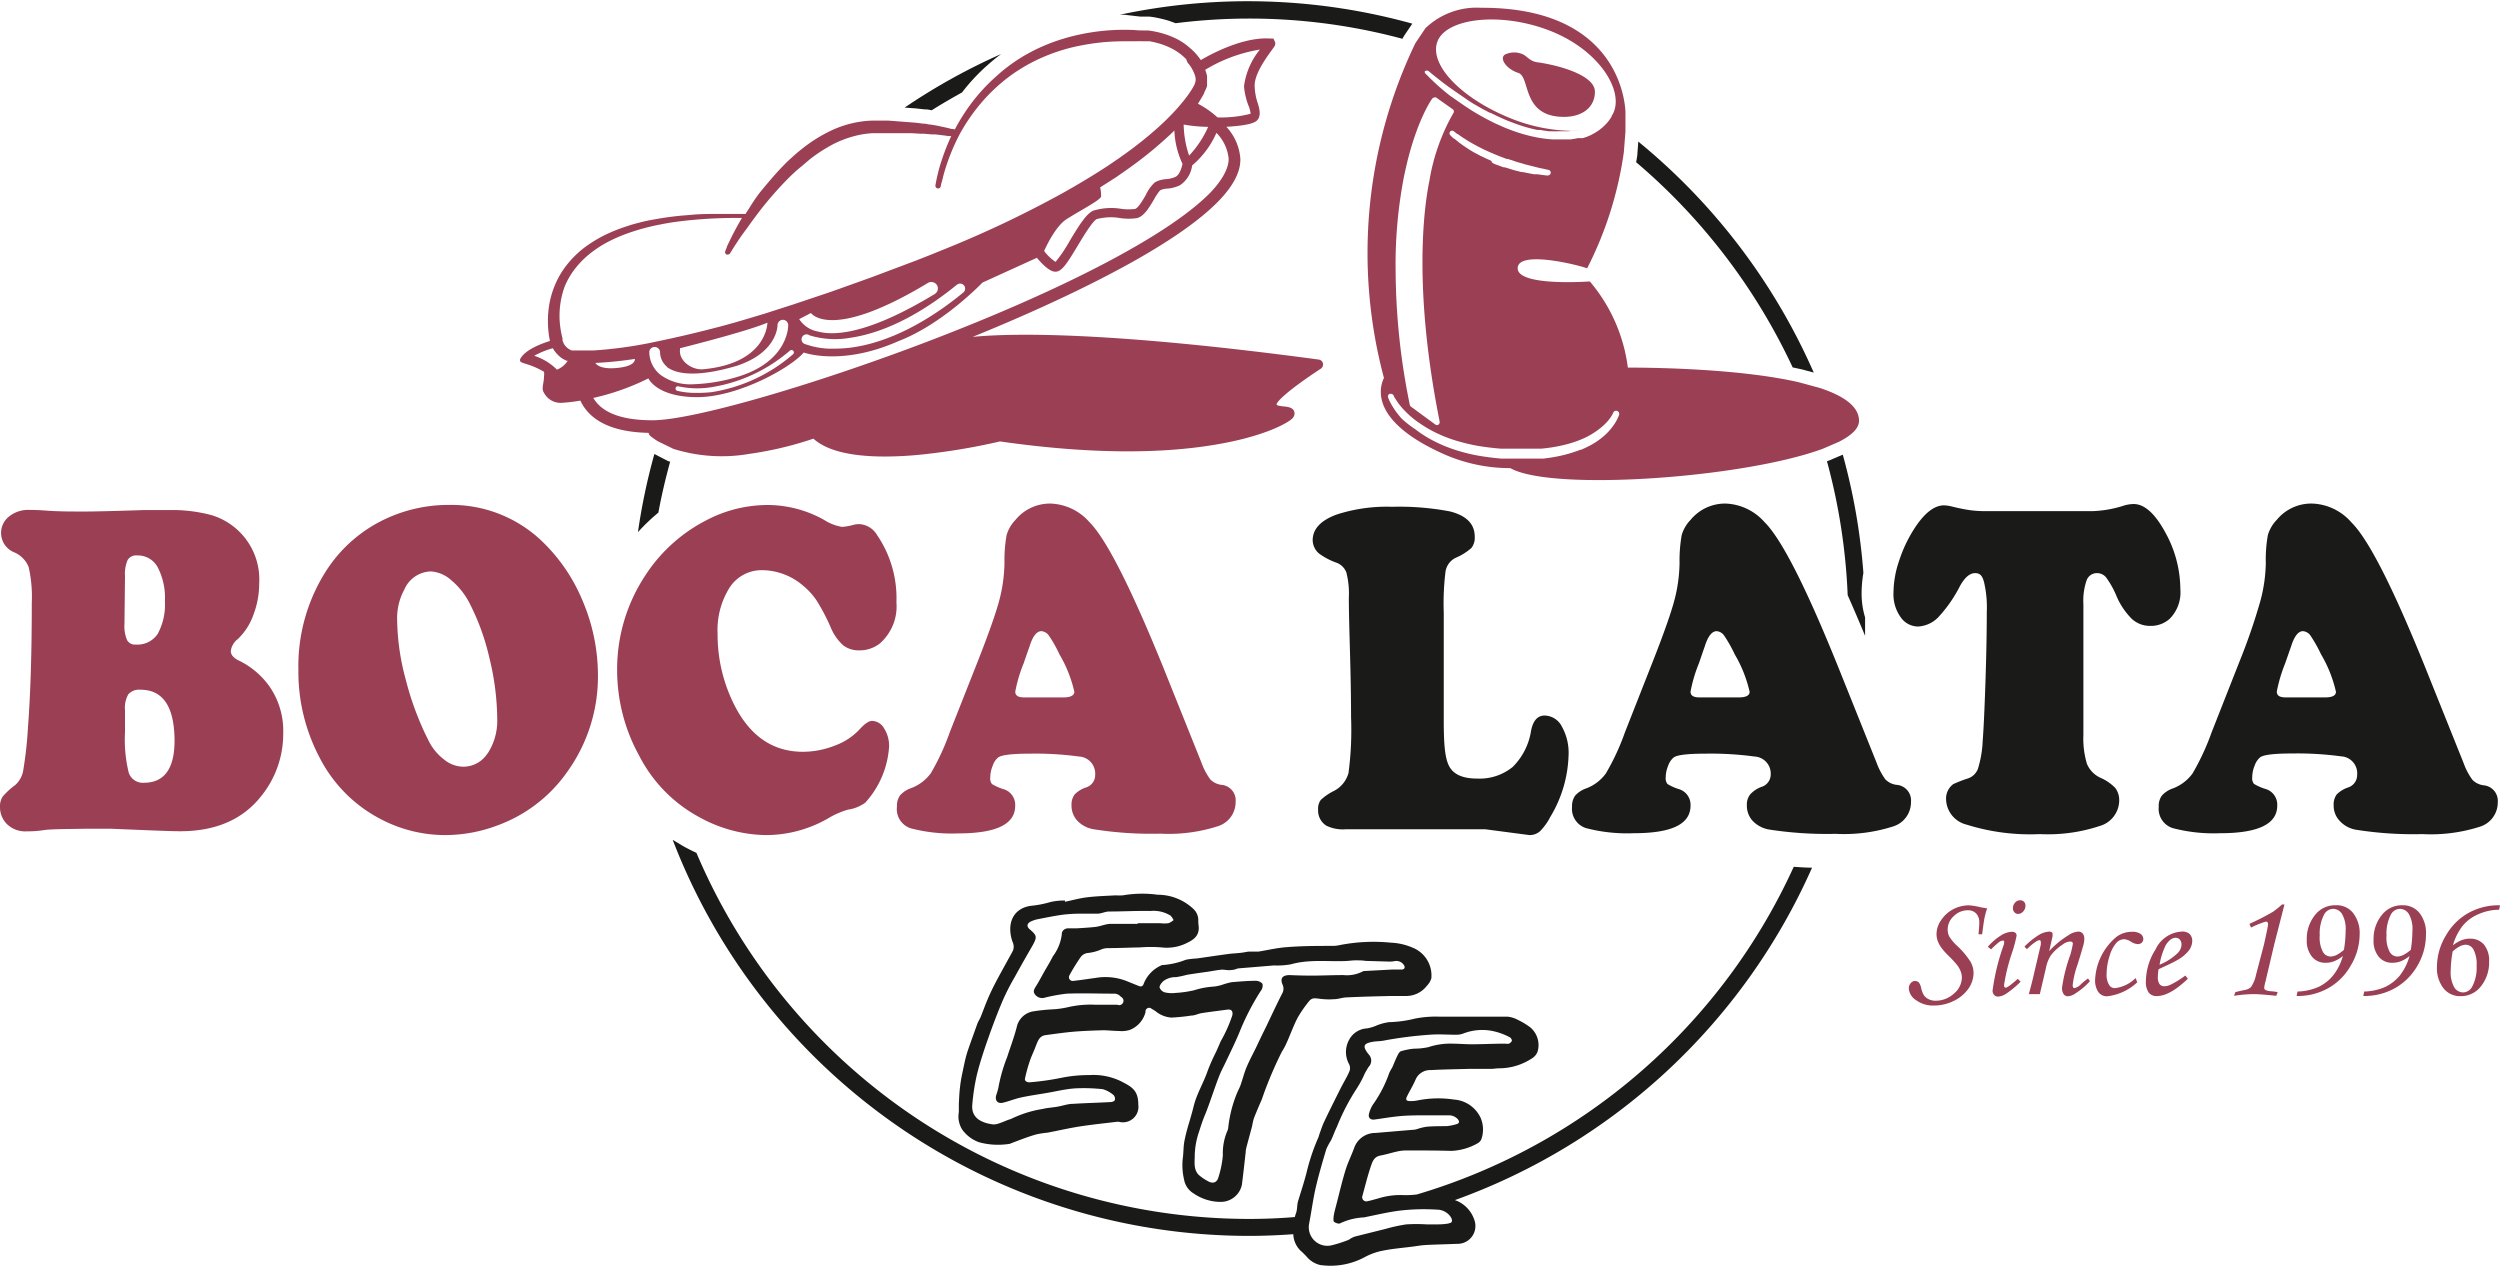 <svg id="f5f5177b-2ce6-4689-9138-540046c2f1fd" data-name="Capa 1" xmlns="http://www.w3.org/2000/svg" viewBox="0 0 280 142"><title>bocalata-ete-logo</title><path d="M26.79,74c-.63-.29-.94-.66-.94-1.09a2,2,0,0,1,.78-1.33,6.92,6.92,0,0,0,1.75-2.72,9.82,9.82,0,0,0,.65-3.5,7.52,7.52,0,0,0-5.36-7.67,17,17,0,0,0-4.8-.56c-.84,0-1.77,0-2.8,0q-4.92.16-6.6.16c-1.52,0-2.94,0-4.26-.1-.79-.06-1.44-.08-1.94-.08A3.4,3.4,0,0,0,1,57.86a2.34,2.34,0,0,0,.59,4,3,3,0,0,1,1.62,1.65,15,15,0,0,1,.35,4c0,5.53-.14,10.2-.43,14A45,45,0,0,1,2.6,86.3a2.84,2.84,0,0,1-.9,1.63,8,8,0,0,0-1.41,1.3A2,2,0,0,0,0,90.38,2.67,2.67,0,0,0,.78,92.3,2.93,2.93,0,0,0,3,93.11c.38,0,1,0,1.86-.13s2.51-.12,4.61-.16l3,0,3.63.15c2.16.09,3.52.13,4.07.13q6.09,0,9.2-4.08a11.06,11.06,0,0,0,2.35-6.85,8.72,8.72,0,0,0-1.54-5.29A9.06,9.06,0,0,0,26.79,74ZM14,64.55a3.94,3.94,0,0,1,.3-1.84,1.12,1.12,0,0,1,1.08-.5,2.51,2.51,0,0,1,2.29,1.34,7.43,7.43,0,0,1,.8,3.78A6.88,6.88,0,0,1,17.66,71a2.72,2.72,0,0,1-2.44,1.19,1,1,0,0,1-1-.52,4.08,4.08,0,0,1-.28-1.8Zm2.14,23.12a1.67,1.67,0,0,1-1.72-1.12A15.56,15.56,0,0,1,14,82V79.54a3,3,0,0,1,.38-1.79,1.62,1.62,0,0,1,1.36-.5q3.81,0,3.81,5.78Q19.52,87.67,16.11,87.67Z" style="fill:#9a3f54"/><path d="M60.45,60.38A14.67,14.67,0,0,0,50.4,56.55a16.69,16.69,0,0,0-6.76,1.36,15.88,15.88,0,0,0-7.22,6.2,19.82,19.82,0,0,0-3,10.93,20.55,20.55,0,0,0,2.35,9.76,15.9,15.9,0,0,0,6.7,6.85,15.56,15.56,0,0,0,7.4,1.88,16.72,16.72,0,0,0,5.89-1.1,16.39,16.39,0,0,0,7.72-5.91,18.31,18.31,0,0,0,3.49-11,21.35,21.35,0,0,0-1.76-8.33A19.54,19.54,0,0,0,60.45,60.38Zm-5.85,24a3.2,3.2,0,0,1-2.74,1.49,3.42,3.42,0,0,1-2.07-.76,6,6,0,0,1-1.71-2,32.91,32.91,0,0,1-2.6-6.86,26.77,26.77,0,0,1-1-6.81A6.72,6.72,0,0,1,45.3,66a3.32,3.32,0,0,1,3-2,3.82,3.82,0,0,1,2.26,1,8.25,8.25,0,0,1,2,2.5,26,26,0,0,1,2.26,6.22,29.41,29.41,0,0,1,.87,6.8A6.69,6.69,0,0,1,54.6,84.41Z" style="fill:#9a3f54"/><path d="M85.81,93.53a14,14,0,0,0,6.9-1.85,9.32,9.32,0,0,1,2.26-1,4.36,4.36,0,0,0,1.94-.78,10.31,10.31,0,0,0,2.67-6.32,3.68,3.68,0,0,0-.56-2,1.61,1.61,0,0,0-1.35-.84c-.35,0-.82.31-1.38.93a7.06,7.06,0,0,1-2.77,1.83,9.84,9.84,0,0,1-3.59.7q-4.92,0-7.56-5a17.45,17.45,0,0,1-2-8.21,8.94,8.94,0,0,1,1.35-5.19,4.27,4.27,0,0,1,3.66-1.94A7.13,7.13,0,0,1,90,65.64a7.78,7.78,0,0,1,1.47,1.63,22.75,22.75,0,0,1,1.57,3,5.64,5.64,0,0,0,1.39,2,2.86,2.86,0,0,0,1.85.57,3.63,3.63,0,0,0,2.27-.78,5.53,5.53,0,0,0,1.85-4.61,12.54,12.54,0,0,0-2.15-7.5,2.49,2.49,0,0,0-2-1.25,2.57,2.57,0,0,0-.65.08,6.2,6.2,0,0,1-1.3.23,5.28,5.28,0,0,1-2-.78A13,13,0,0,0,86,56.56a14.76,14.76,0,0,0-6.79,1.66,17.83,17.83,0,0,0-7,6.33,19,19,0,0,0-3.09,10.54,19.79,19.79,0,0,0,2.46,9.53,16.2,16.2,0,0,0,6.83,6.95A15.81,15.81,0,0,0,85.81,93.53Z" style="fill:#9a3f54"/><path d="M121.65,88.19a3.11,3.11,0,0,0-1.29.79,1.89,1.89,0,0,0-.35,1.21,2.48,2.48,0,0,0,.66,1.74,3.23,3.23,0,0,0,1.78.94,41.17,41.17,0,0,0,7.5.5,18,18,0,0,0,6.44-.83,2.83,2.83,0,0,0,2-2.74,1.74,1.74,0,0,0-1.61-1.9,2.11,2.11,0,0,1-1.23-.61,7.55,7.55,0,0,1-1-1.91l-4.23-10.55Q124.82,61.27,122,58.46a6.06,6.06,0,0,0-4.32-2.06,5,5,0,0,0-3.94,1.82,4.09,4.09,0,0,0-1,1.71,16.34,16.34,0,0,0-.24,3.11,17.3,17.3,0,0,1-.61,4.31q-.6,2.19-2.34,6.62l-3.16,8a26.63,26.63,0,0,1-2.13,4.62,4.85,4.85,0,0,1-2.21,1.68,2.89,2.89,0,0,0-1.24.81,2,2,0,0,0-.35,1.25A2.26,2.26,0,0,0,102,92.77a18.14,18.14,0,0,0,5.33.57q6.38,0,6.37-3.09a1.83,1.83,0,0,0-1.36-1.88,5.43,5.43,0,0,1-1.24-.56,1,1,0,0,1-.19-.74,3.48,3.48,0,0,1,.27-1.3,2,2,0,0,1,.62-.94c.39-.28,1.58-.42,3.56-.42a36.21,36.21,0,0,1,5.48.32,1.91,1.91,0,0,1,1.82,2A1.45,1.45,0,0,1,121.65,88.19Zm-2.56-10.08h-4.38c-.69,0-1-.21-1-.65a16.22,16.22,0,0,1,.94-3.17c.37-1.08.59-1.7.65-1.85.35-1.17.8-1.75,1.34-1.75a1.13,1.13,0,0,1,.85.52,13.83,13.83,0,0,1,1.16,2.06,14.65,14.65,0,0,1,1.68,4.22C120.3,77.9,119.9,78.11,119.09,78.11Z" style="fill:#9a3f54"/><path d="M171.3,93.53a1.75,1.75,0,0,0,1.18-.43,6.42,6.42,0,0,0,1.15-1.6,14.12,14.12,0,0,0,2.05-6.9,6,6,0,0,0-.75-3.22A2.21,2.21,0,0,0,173,80.14c-.79,0-1.3.57-1.52,1.7a7.27,7.27,0,0,1-2.06,4.06,5.88,5.88,0,0,1-4,1.3c-1.58,0-2.62-.46-3.11-1.38s-.61-2.52-.61-5.21v-12A29,29,0,0,1,161.9,64,2.08,2.08,0,0,1,163,62.49a6.45,6.45,0,0,0,1.8-1.12,1.85,1.85,0,0,0,.37-1.27c0-1.41-.92-2.35-2.77-2.82a30.27,30.27,0,0,0-6.49-.52,18.23,18.23,0,0,0-6.18.86c-1.81.66-2.71,1.63-2.71,2.89a2,2,0,0,0,.72,1.49,7.55,7.55,0,0,0,1.88,1,1.87,1.87,0,0,1,1.17,1.11,9.49,9.49,0,0,1,.28,2.85c0,1.46.06,3.63.14,6.51s.11,5.3.11,6.9a36.57,36.57,0,0,1-.29,6.22,3.23,3.23,0,0,1-1.64,2,6,6,0,0,0-1.46,1,1.62,1.62,0,0,0-.3,1.08,2,2,0,0,0,.91,1.8,4.22,4.22,0,0,0,2.17.41h15.65Z" style="fill:#1a1a18"/><path d="M212.39,87.9a2.11,2.11,0,0,1-1.23-.61,7.83,7.83,0,0,1-1-1.91l-4.23-10.55q-5.46-13.56-8.32-16.37a6.1,6.1,0,0,0-4.32-2.06,5,5,0,0,0-3.94,1.82,4.09,4.09,0,0,0-1,1.71,16.34,16.34,0,0,0-.24,3.11,17.3,17.3,0,0,1-.61,4.31q-.6,2.19-2.34,6.62L182,82a26.42,26.42,0,0,1-2.14,4.62,4.82,4.82,0,0,1-2.2,1.68,2.89,2.89,0,0,0-1.24.81,2,2,0,0,0-.35,1.25,2.26,2.26,0,0,0,1.57,2.39,18.11,18.11,0,0,0,5.32.57c4.26,0,6.38-1,6.38-3.1A1.83,1.83,0,0,0,188,88.37a5.43,5.43,0,0,1-1.24-.56,1,1,0,0,1-.2-.74,3.48,3.48,0,0,1,.27-1.3,2.08,2.08,0,0,1,.63-.94c.39-.28,1.57-.42,3.56-.42a36.3,36.3,0,0,1,5.48.32,1.91,1.91,0,0,1,1.82,2,1.46,1.46,0,0,1-1.06,1.41A3.13,3.13,0,0,0,196,89a1.84,1.84,0,0,0-.35,1.21,2.48,2.48,0,0,0,.66,1.74,3.31,3.31,0,0,0,1.78.95,42.24,42.24,0,0,0,7.5.49,18,18,0,0,0,6.44-.83,2.83,2.83,0,0,0,2-2.74A1.75,1.75,0,0,0,212.39,87.9Zm-17.66-9.79h-4.39c-.68,0-1-.21-1-.65a16.22,16.22,0,0,1,.94-3.17c.37-1.08.58-1.7.64-1.85.36-1.17.81-1.75,1.35-1.75a1.13,1.13,0,0,1,.85.52,14.83,14.83,0,0,1,1.16,2.06,14.65,14.65,0,0,1,1.68,4.22C195.94,77.91,195.54,78.11,194.73,78.11Z" style="fill:#1a1a18"/><path d="M214.83,70.17a3.42,3.42,0,0,0,2.22-1,15.3,15.3,0,0,0,2.46-3.52c.55-1,1.12-1.46,1.7-1.46s.82.33,1,1a12.35,12.35,0,0,1,.31,3.34q0,3.33-.15,7.87T222.06,83a12.18,12.18,0,0,1-.53,3.1,1.81,1.81,0,0,1-1.17,1.1,14.56,14.56,0,0,0-1.59.62,2,2,0,0,0-.81,1.67,3,3,0,0,0,2.27,2.86,23.71,23.71,0,0,0,8.23,1.07,18.44,18.44,0,0,0,6.71-.91,3,3,0,0,0,2.18-2.79,2.28,2.28,0,0,0-.44-1.47,5.22,5.22,0,0,0-1.64-1.13,3,3,0,0,1-1.53-1.56,9.84,9.84,0,0,1-.4-3.26V67.67A7,7,0,0,1,233.7,65a1.22,1.22,0,0,1,1.19-.81,1.29,1.29,0,0,1,1,.49,10,10,0,0,1,1.17,2.11,8.1,8.1,0,0,0,1.72,2.54,3,3,0,0,0,2.06.77,3.16,3.16,0,0,0,2.15-.78A4.19,4.19,0,0,0,244.2,66a13.25,13.25,0,0,0-1.72-6.43q-1.71-3.12-3.52-3.12a4,4,0,0,0-1.19.21,12.77,12.77,0,0,1-3.47.59H222.51a13.39,13.39,0,0,1-1.78-.1q-.78-.1-2-.39a4.25,4.25,0,0,0-1-.16q-1.66,0-3.36,2.66a15.46,15.46,0,0,0-1.68,3.58,11.25,11.25,0,0,0-.62,3.55,4.37,4.37,0,0,0,.78,2.7A2.38,2.38,0,0,0,214.83,70.17Z" style="fill:#1a1a18"/><path d="M264,86.78A1.45,1.45,0,0,1,263,88.19a3.25,3.25,0,0,0-1.29.79,1.89,1.89,0,0,0-.34,1.21,2.44,2.44,0,0,0,.66,1.73,3.18,3.18,0,0,0,1.78,1,41,41,0,0,0,7.5.5,18,18,0,0,0,6.44-.83,2.84,2.84,0,0,0,2-2.74,1.75,1.75,0,0,0-1.61-1.9,2.11,2.11,0,0,1-1.23-.61,7.49,7.49,0,0,1-1-1.91l-4.23-10.55q-5.46-13.56-8.32-16.37A6.1,6.1,0,0,0,259,56.4,5,5,0,0,0,255,58.22a4.12,4.12,0,0,0-1,1.71,15.75,15.75,0,0,0-.23,3.11,17.32,17.32,0,0,1-.62,4.31A66.68,66.68,0,0,1,250.86,74l-3.15,8a27.21,27.21,0,0,1-2.14,4.62,4.82,4.82,0,0,1-2.2,1.68,2.89,2.89,0,0,0-1.24.81,1.92,1.92,0,0,0-.35,1.25,2.26,2.26,0,0,0,1.57,2.39,18.06,18.06,0,0,0,5.32.57q6.38,0,6.38-3.09a1.83,1.83,0,0,0-1.36-1.88,5.61,5.61,0,0,1-1.25-.56,1,1,0,0,1-.19-.74,3.48,3.48,0,0,1,.27-1.3,2.08,2.08,0,0,1,.63-.94c.39-.28,1.57-.42,3.56-.42a36.39,36.39,0,0,1,5.48.32A1.9,1.9,0,0,1,264,86.78Zm-3.6-8.67H256c-.68,0-1-.21-1-.65a17.05,17.05,0,0,1,.94-3.17c.38-1.08.59-1.7.65-1.85.36-1.17.81-1.75,1.34-1.75a1.14,1.14,0,0,1,.86.52,16,16,0,0,1,1.16,2.06,14.65,14.65,0,0,1,1.68,4.22C261.61,77.91,261.21,78.11,260.4,78.11Z" style="fill:#1a1a18"/><path d="M158.69,133.78a10,10,0,0,1-1.55.07,8.22,8.22,0,0,0-2.7.35c-.43.12-.86.25-1.3.34a.46.46,0,0,1-.56-.56c.3-1.1.57-2.2.93-3.28.18-.52.34-1.13,1.06-1.27s1.24-.31,1.86-.45a4.71,4.71,0,0,1,1-.13c1.7,0,3.41,0,5.11.05a6.42,6.42,0,0,0,3-.88.9.9,0,0,0,.41-.54,3.31,3.31,0,0,0-.11-2.26,3.56,3.56,0,0,0-3-2.07,11.76,11.76,0,0,0-4.14.11,3.42,3.42,0,0,1-.78.06c-.41,0-.52-.15-.34-.51.3-.63.68-1.23.95-1.86a1.77,1.77,0,0,1,1.72-1.1c1.49-.08,3-.1,4.46-.14.78,0,1.56,0,2.34,0,.26,0,.52-.05.78-.06a6.69,6.69,0,0,0,3.76-1.12,1.49,1.49,0,0,0,.62-.75,2.58,2.58,0,0,0-.84-2.73,8.05,8.05,0,0,0-1.36-.82,3.05,3.05,0,0,0-1.13-.36c-.94,0-1.89,0-2.84,0v0c-1.57,0-3.15,0-4.72,0a12.07,12.07,0,0,0-2.83.21,13.16,13.16,0,0,1-2.92.4,5.89,5.89,0,0,0-1.38.37,4.53,4.53,0,0,1-1.09.33,2.41,2.41,0,0,0-2,1.28,2.82,2.82,0,0,0,0,2.73,1,1,0,0,1,.06.73c-.2.5-.49,1-.73,1.44s-.57,1.11-.85,1.67c-.43.87-.87,1.74-1.28,2.62-.2.42-.34.87-.5,1.3-.06.15-.08.31-.15.46a22.42,22.42,0,0,0-1.28,3.78c-.28,1.14-.66,2.25-1,3.39-.11.41-.07.88-.21,1.28a3.88,3.88,0,0,0-.14.45q-2.56.21-5.16.21A67.26,67.26,0,0,1,78,95.52c-.37-.17-.75-.36-1.11-.55-.54-.28-1-.59-1.55-.91a69.19,69.19,0,0,0,64.51,44.36c1.69,0,3.36-.07,5-.19a2.7,2.7,0,0,0,.88,1.91c.2.16.37.36.56.54a2.83,2.83,0,0,0,1.56,1,8.11,8.11,0,0,0,5-.88,7,7,0,0,1,2-.72c1.08-.22,2.19-.31,3.28-.45.52-.06,1-.16,1.56-.19,1.16-.06,2.32-.08,3.48-.13a2,2,0,0,0,1.95-2.7,3.53,3.53,0,0,0-1.85-2.07l-.32-.13a69.44,69.44,0,0,0,40-37.23c-.74,0-1.42-.06-2.05-.1A67.46,67.46,0,0,1,158.69,133.78Zm3.57,3.25a7.53,7.53,0,0,1-1.35.1c-.37,0-.75,0-1.13,0v0a19.07,19.07,0,0,0-2.27,0,18.13,18.13,0,0,0-2.3.5l-3.45.86a3,3,0,0,0-.48.22,1.33,1.33,0,0,1-.3.18,14.79,14.79,0,0,1-1.82.58,2.08,2.08,0,0,1-2.54-2.41c.26-1.33.43-2.67.73-4,.34-1.47.77-2.92,1.2-4.37a8.72,8.72,0,0,1,.54-1c.23-.49.4-1,.64-1.48A24.15,24.15,0,0,1,151.9,122a11.4,11.4,0,0,0,.95-1.76c.14-.25.28-.51.44-.75a1,1,0,0,0,0-1.4.39.39,0,0,0-.08-.1c-.61-.82-.5-1.12.5-1.3.41-.08.84-.06,1.25-.14a45.1,45.1,0,0,1,5.17-.66c1-.08,1.92,0,2.88,0a2.19,2.19,0,0,0,.89-.14,5.85,5.85,0,0,1,3.48-.23,7.24,7.24,0,0,1,1.69.64.48.48,0,0,1,.26.38c0,.13-.18.27-.32.35a1.18,1.18,0,0,1-.43,0c-1.22,0-2.44.06-3.67.07-.72,0-1.45-.06-2.18-.07a7.83,7.83,0,0,0-2.75.39,7.54,7.54,0,0,1-1.6.17,7.32,7.32,0,0,0-1.48.29c-.19.07-.33.37-.43.58-.2.41-.36.84-.55,1.26a4,4,0,0,0-.33.61,14.09,14.09,0,0,1-1.84,3.55,3.42,3.42,0,0,0-.42,1c-.12.42.15.71.59.65.91-.12,1.81-.28,2.72-.37.69-.07,1.39-.09,2.09-.1,1.15,0,2.3,0,3.45,0a1.32,1.32,0,0,1,1.1.44c.19.23.18.45-.13.54a5.72,5.72,0,0,1-1.15.23c-.72,0-1.45,0-2.18.06a5.92,5.92,0,0,0-1,.23,2.24,2.24,0,0,1-.37.1l-4.4.37a2.5,2.5,0,0,0-2.39,1.7c-.32.87-.75,1.71-1,2.59-.41,1.35-.72,2.73-1.08,4.09a8.62,8.62,0,0,0-.22,1c0,.19-.05.49.06.58s.52.26.65.17a7.06,7.06,0,0,1,2.69-.67c1.39-.28,2.78-.62,4.19-.78a23.34,23.34,0,0,1,4-.09,1.87,1.87,0,0,1,1.57.88C162.71,136.71,162.64,137,162.26,137Z" style="fill:#1a1a18"/><path d="M136.71,116.64c-.16.39-.33.77-.5,1.15a21.91,21.91,0,0,0-.94,2.11c-.45,1.35-1.23,2.57-1.58,4s-.75,2.47-1,3.73c-.17.72-.12,1.48-.23,2.21a7.05,7.05,0,0,0,.16,2.29,2.24,2.24,0,0,0,1.06,1.53,5.33,5.33,0,0,0,3.16.95,2.42,2.42,0,0,0,2.25-1.9c.16-1.23.29-2.46.43-3.69,0-.22.06-.43.11-.64l.6-2.23a8.82,8.82,0,0,1,.2-.89c.28-.71.58-1.42.89-2.12a43.23,43.23,0,0,1,2.25-5.35,7.46,7.46,0,0,0,.59-1.12c.4-.9.73-1.84,1.19-2.71a13.62,13.62,0,0,1,1.32-1.89.77.77,0,0,1,.51-.26c.37,0,.73.08,1.1.1a7,7,0,0,0,1.12,0c.46,0,.92-.18,1.38-.2,1.67-.08,3.35-.12,5-.16q.81,0,1.62,0a2.92,2.92,0,0,0,2.4-1.13,2.12,2.12,0,0,0,.51-.84,3.36,3.36,0,0,0-2.14-3.46,6.83,6.83,0,0,0-2.37-.54,19.82,19.82,0,0,0-5.7.26,3.83,3.83,0,0,1-.82.1c-1.72,0-3.44,0-5.15.14-1.07.07-2.13.33-3.19.5-.13,0-.26,0-.39,0s-.43,0-.64,0-.6.1-.9.13c-.46.06-.93.07-1.39.13-1.2.16-2.39.34-3.59.51a8.15,8.15,0,0,0-1.21.14,8.71,8.71,0,0,1-2.66.6.24.24,0,0,0-.13.05,3.73,3.73,0,0,0-1.92,2c-.1.32-.28.41-.59.28l-1.44-.58a6.53,6.53,0,0,0-3.39-.31c-.82.11-1.64.24-2.47.33a.42.42,0,0,1-.44-.63,21.59,21.59,0,0,1,1.23-2,1.14,1.14,0,0,1,.78-.49,5.17,5.17,0,0,0,1.66-.45,2.43,2.43,0,0,1,.59-.1c1.21,0,2.42-.06,3.63-.08a15.19,15.19,0,0,1,2.43,0,5,5,0,0,0,2.84-.5c.71-.34,1.32-.76,1.32-1.67,0-.29-.07-.58-.05-.86a1.72,1.72,0,0,0-.55-1.28,5.84,5.84,0,0,0-4-1.59,12.83,12.83,0,0,0-3.91.07,6.94,6.94,0,0,1-.79,0c-1.08.06-2.16.09-3.22.22-.83.1-1.65.33-2.46.5l0-.14a6.61,6.61,0,0,0-1.68.18,11.23,11.23,0,0,1-2.14.41c-2.07.3-2.72,2.07-2.07,4a1.27,1.27,0,0,1,.07,1c-.21.42-.45.82-.67,1.23-.46.84-.93,1.68-1.37,2.53q-.42.81-.78,1.65c-.28.65-.52,1.33-.79,2-.12.3-.31.56-.41.86-.33.93-.67,1.86-1,2.81s-.47,1.8-.67,2.71a15.34,15.34,0,0,0-.26,1.63c-.07.59-.09,1.19-.12,1.78,0,.31,0,.61,0,.91a2.73,2.73,0,0,0,.41,2,4,4,0,0,0,1.85,1.37,8.06,8.06,0,0,0,3.42.18s.1,0,.16-.06c.94-.35,1.88-.73,2.84-1a10,10,0,0,1,1.24-.19c1.17-.22,2.33-.49,3.51-.68,1.41-.22,2.85-.37,4.28-.54a1.47,1.47,0,0,1,.21,0,1.74,1.74,0,0,0,2.18-1.92c0-1.62-.75-2-1.88-2.59a7.06,7.06,0,0,0-3.6-.72,15,15,0,0,0-3.16.31,30.45,30.45,0,0,1-3.54.5c-.31,0-.57-.14-.51-.43a17.75,17.75,0,0,1,.57-2.05c.18-.52.43-1,.62-1.53.28-.72.45-1.19,1.14-1.28,1-.13,2-.28,3-.37s2.28-.14,3.42-.17c.6,0,1.19.08,1.79.08a3,3,0,0,0,1.2-.12,2.92,2.92,0,0,0,1.76-2A.41.41,0,0,1,129,113a3.48,3.48,0,0,1,.44.27,3.13,3.13,0,0,0,1.76.7,21.44,21.44,0,0,0,2.25-.23c.38,0,.75-.21,1.14-.27.95-.15,1.9-.26,2.85-.39.48-.07.67.16.58.64A16.06,16.06,0,0,1,136.71,116.64Zm-11.57-4.11c-.83,0-1.65,0-2.48,0a11.21,11.21,0,0,0-2.94.25,10.12,10.12,0,0,1-1.9.27,20.05,20.05,0,0,0-2.08.22,2.26,2.26,0,0,0-1.86,1.74c-.29,1.14-.71,2.24-1.07,3.36a18,18,0,0,0-1,3.5,8.11,8.11,0,0,1-.25.84c-.12.56.18.92.74.8s1.39-.45,2.09-.6c1-.22,2.09-.36,3.13-.55.64-.11,1.28-.26,1.92-.35a10,10,0,0,1,1.43-.13,19.45,19.45,0,0,1,2.65.11,3.24,3.24,0,0,1,1.21.67.59.59,0,0,1,.13.54c0,.11-.29.23-.45.23-1.41.08-2.82.11-4.23.2-.58,0-1.16.22-1.75.32s-1.1.12-1.63.25a12.43,12.43,0,0,0-3.52,1.1,1.83,1.83,0,0,1-.33.11c-.36.14-.72.3-1.09.42a1.59,1.59,0,0,1-.68.1c-1.25-.17-2.44-.72-2.28-2.24a23.67,23.67,0,0,1,.5-3.27c.34-1.38.79-2.74,1.26-4.08s1.09-3,1.71-4.43a26.42,26.42,0,0,1,1.28-2.48c.65-1.19,1.32-2.36,2-3.54.52-.93.49-1.12-.3-1.79-.37-.31-.36-.64.06-.87a3.31,3.31,0,0,1,.82-.28c.93-.18,1.85-.37,2.78-.5a17.67,17.67,0,0,1,1.92-.12c.66,0,1.32,0,2,0,.41,0,.82-.22,1.23-.24,1.56,0,3.12-.09,4.68-.06a3.61,3.61,0,0,1,2.26.52,1.83,1.83,0,0,1,.34.5,1.91,1.91,0,0,1-.57.35,3.92,3.92,0,0,1-.91,0h-2.54v.07c-1,0-2,0-3,0-.57,0-1.13.27-1.7.34s-1.39.12-2.08.16c-.34,0-.67,0-1,0s-.74.23-.72.69a5.1,5.1,0,0,1-1,2.45c-.32.65-.71,1.26-1.06,1.89s-.54,1-.82,1.44-.36.66-.07,1a1,1,0,0,0,1.07.29,19,19,0,0,1,2.44-.44c1.79-.07,3.58,0,5.38,0a1,1,0,0,1,.69.36A.46.46,0,0,1,125.14,112.53Zm16.26-2.34a1,1,0,0,0-.77-.34c-.89,0-1.77.08-2.66.15a7.79,7.79,0,0,0-.92.24,4.69,4.69,0,0,1-1.14.26,8.94,8.94,0,0,0-2.17.41,12.47,12.47,0,0,1-2.11.3,3.37,3.37,0,0,1-1.19-.07.88.88,0,0,1-.57-.56c0-.21.22-.51.42-.69a2.21,2.21,0,0,1,1.42-.45,10.62,10.62,0,0,0,1.22-.26c.79-.13,1.58-.24,2.37-.35.52-.08,1-.18,1.55-.23.26,0,.54.06.81.06a3.5,3.5,0,0,0,.65-.08,2.65,2.65,0,0,1,.37-.12l4-.33a8.87,8.87,0,0,0,1.87-.12c2-.57,4-.31,6-.37.42,0,.84-.08,1.26-.08s.75,0,1.13.06l2.73.08a3.68,3.68,0,0,0,.57-.06,1,1,0,0,1,1,.45c.17.27.06.49-.26.5h-1.1l-3,.16a.57.57,0,0,0-.29.07,3.87,3.87,0,0,1-2.12.39c-1.14,0-2.27.05-3.41.06q-1.31,0-2.61-.06c-.8,0-1.11.35-.8,1.07a1.08,1.08,0,0,1-.05,1c-.62,1.21-1.19,2.45-1.78,3.68-.34.69-.68,1.38-1,2.07s-.85,1.65-1.21,2.51c-.27.65-.44,1.35-.67,2-.1.28-.25.55-.37.83a14,14,0,0,0-1,3.87,1.24,1.24,0,0,1-.11.43,6.3,6.3,0,0,0-.5,2.72,11.13,11.13,0,0,1-.52,2.54c-.18.56-.66.66-1.17.35a5.31,5.31,0,0,1-1-.68c-.61-.6-.46-1.42-.46-2.15a8.71,8.71,0,0,1,.47-2.66c.22-.69.44-1.37.71-2,.56-1.39,1-2.84,1.55-4.25.19-.5.46-1,.68-1.46.53-1.12,1.08-2.23,1.56-3.37a27.65,27.65,0,0,1,2.4-4.69A1,1,0,0,0,141.4,110.19Z" style="fill:#1a1a18"/><path d="M103.55,12.25l.14,0c.2,0,.43.06.66.1,1.11-.7,2.25-1.36,3.4-2a21.6,21.6,0,0,1,2.72-2.94l.13-.11a19.47,19.47,0,0,1,1.53-1.25,68.78,68.78,0,0,0-10.81,6l1.25.09Z" style="fill:#1a1a18"/><path d="M200.78,41.15l1.07.23,1.29.35a69.47,69.47,0,0,0-19.65-25.87l-.1,1.31c0,.33-.09.66-.14,1A67.68,67.68,0,0,1,200.78,41.15Z" style="fill:#1a1a18"/><path d="M127.74,1.86l.37,0,.2,0,.33,0h.12l.48.07a14.15,14.15,0,0,1,1.72.41l.71.26a65.95,65.95,0,0,1,25.42,1.75c0-.1.09-.19.13-.27l.09-.15.87-1.28a68.76,68.76,0,0,0-32.76-1h.49C127,1.78,127.71,1.86,127.74,1.86Z" style="fill:#1a1a18"/><path d="M73.29,50.85a68.61,68.61,0,0,0-1.84,8.75,21.55,21.55,0,0,1,2.29-2.19c.35-1.94.81-3.84,1.32-5.72l-.12,0-.14-.06Z" style="fill:#1a1a18"/><path d="M206.39,50.92l-1.59.68-.18.06a67.45,67.45,0,0,1,2.32,15c.6,1.35,1.24,2.85,1.95,4.55,0-.62,0-1.24,0-1.86v-.2a9.17,9.17,0,0,1-.39-2.72,13.74,13.74,0,0,1,.2-2.26A68.67,68.67,0,0,0,206.39,50.92Z" style="fill:#1a1a18"/><path d="M178.63,10.27c0-1.81-3.88-2.94-6.48-3.3-.85-.12-1.17-.76-1.72-.94a2.36,2.36,0,0,0-1.68,0c-1,.3-.12,1.69,1.29,2.13s.32,4.93,5.14,4.93C177.14,13.09,178.63,12.08,178.63,10.27Z" style="fill:#9a3f54"/><path d="M155,42.32c0,.15-2.67,4.37,6.73,8.55a18.3,18.3,0,0,0,7.43,1.56h0c4.54,2.61,26,1.15,35-2.17l1.78-.77c1.43-.72,2.27-1.51,2.27-2.36,0-1.63-1.77-2.82-4.4-3.68l-2.35-.64c-6.55-1.5-16-1.64-19.14-1.64a18.54,18.54,0,0,0-4.26-9.65s-8.08.6-8.08-1.47,6.76-.38,7.78,0a41.07,41.07,0,0,0,4.11-13l.18-2.31c0-.75,0-1.51,0-2.27C181.84,9.1,179.46.81,165.85.87a8.27,8.27,0,0,0-6.2,2.29l-1.13,1.68A54.2,54.2,0,0,0,155,42.32Zm18.33-22.66h-.05l-.5-.06-.58-.08-.12,0-.25,0-.39-.07-.25-.05-.64-.13-.14,0-.83-.21-.34-.1-.18-.06-.52-.16-.13,0h0l-.91-.33-.34-.15L167,18l-.18-.08-.34-.15-.73-.35h0l-.68-.36h0l-.42-.25-.55-.36-.21-.14h0l-.13-.1a5,5,0,0,1-.48-.36l-.41-.33-.05,0-.29-.27-.1-.11a.3.3,0,0,1,0-.42.31.31,0,0,1,.42,0l.09.07.16.13.12.09.05,0c.12.09.25.19.42.3a4,4,0,0,0,.37.24l.24.16.56.33.62.34.67.34.72.33.31.13.18.08.18.07.31.13.89.34.12,0,.48.15.52.18.81.23.14.05.26.06.18.05.41.1.18.05.53.13.57.12.49.11a.31.31,0,0,1,0,.61ZM159.57,8a.35.35,0,0,1,.48,0l.2.17.5.41.07.05.89.7c.32.24.71.52,1.2.86s.85.58,1.45,1,1,.61,1.66,1l.84.44.06,0,.23.11.71.34.78.35.32.13.85.32a17.21,17.21,0,0,0,2,.59l.33.08.18,0,.19,0,.31.06.63.09.37,0h0a4.44,4.44,0,0,0,.63,0l.33,0h.54l.34,0h0l.45-.05.23,0,.18,0,.2,0,.11,0,.07,0,.07,0a19,19,0,0,1-7.86-1.43C163.65,11,160,7.22,161,4.63s7-3.32,12.46-1.24,8.29,6.5,7.31,9.09a2.49,2.49,0,0,1-.27.51.25.25,0,0,1,0,.07,4.86,4.86,0,0,1-.47.66,5.92,5.92,0,0,1-.91.84,6.44,6.44,0,0,1-1.41.77l-.28.09-.14.05-.07,0-.15,0h0l-.22,0-.13,0-.34.07h0l-.46.07-.43,0-.52,0h-.27c-.28,0-.56,0-.85,0a13.71,13.71,0,0,1-2.16-.31,17.65,17.65,0,0,1-2.15-.62c-.31-.1-.61-.23-.9-.34l-.14-.06h0l-.19-.08-.82-.37c-.59-.28-1.22-.61-1.9-1s-1.13-.69-1.69-1.07-1-.7-1.45-1c-.72-.56-1.4-1.14-2-1.73-.23-.21-.4-.38-.52-.51l-.21-.21A.34.34,0,0,1,159.57,8Zm-2.26,11.49c1.18-5.69,3-8.34,3.11-8.45a.32.32,0,0,1,.2-.12.37.37,0,0,1,.23,0l.93.66.93.66a.3.3,0,0,1,.07.42h0a22.71,22.71,0,0,0-2.68,7.55c-.65,3.18-1.82,12.17,1.14,27a.28.28,0,0,1,0,.09.3.3,0,0,1-.3.31h0a.28.28,0,0,1-.19-.07l-2.73-2a.35.35,0,0,1-.12-.19,75.94,75.94,0,0,1-1.59-15A51.61,51.61,0,0,1,157.31,19.45Zm-1.66,24.64a.35.35,0,0,1,.45.19s0,.09.13.25a7.65,7.65,0,0,0,.48.72,9.28,9.28,0,0,0,.91,1A9.7,9.7,0,0,0,159,47.4a13.06,13.06,0,0,0,1.81,1.06,15.26,15.26,0,0,0,2.2.87,21.92,21.92,0,0,0,2.47.6c.83.14,1.71.25,2.61.32l.42,0H169l.44,0,.89,0H172l.24,0,.4,0,.63-.07a17.21,17.21,0,0,0,2.31-.45,11.78,11.78,0,0,0,2-.73,8.73,8.73,0,0,0,1.49-.92,6.59,6.59,0,0,0,1-.92,4.75,4.75,0,0,0,.49-.69l.12-.24a.35.35,0,0,1,.44-.21.36.36,0,0,1,.22.43,2.05,2.05,0,0,1-.14.35,4.69,4.69,0,0,1-.5.86,6.78,6.78,0,0,1-1,1.12,8.42,8.42,0,0,1-1.6,1.11l-.32.16-.16.08h0l-.35.16-.15.07h0l-.07,0-.47.17h0l-.19.06-.38.13a16,16,0,0,1-2.46.55l-.65.09-.44,0-.23,0-.44,0-.23,0h-.36l-.8,0h0l-.9,0a3.65,3.65,0,0,1-.47,0h-.45l-.46,0c-.93-.08-1.85-.2-2.74-.36a19.89,19.89,0,0,1-2.6-.68,15.5,15.5,0,0,1-2.33-1,13.08,13.08,0,0,1-1.92-1.23A11.79,11.79,0,0,1,157,46.9a9.28,9.28,0,0,1-.91-1.18,8,8,0,0,1-.48-.85c-.09-.21-.13-.33-.14-.34A.36.36,0,0,1,155.65,44.09Z" style="fill:#9a3f54"/><path d="M58.82,40.73a9.18,9.18,0,0,1,2.11.91,1.56,1.56,0,0,1,0,.48c0,.85-.34,1.38,0,1.88A2.1,2.1,0,0,0,63,45.11a18.15,18.15,0,0,0,2-.24,4.9,4.9,0,0,0,.42.73c1.26,1.84,3.69,2.81,7.23,2.88a.59.59,0,0,0,.2.36,9.75,9.75,0,0,0,.84.59l1.75.85a18.13,18.13,0,0,0,8.51.55,39.4,39.4,0,0,0,7.15-1.7c1.48,1.33,4.14,2,8,2a40.46,40.46,0,0,0,4.2-.23A72,72,0,0,0,112,49.44c9.37,1.34,17.46,1.47,24,.38,5.2-.85,7.93-2.26,8.66-2.88a.84.84,0,0,0,.33-.61c0-.69-.75-.76-1.19-.81-.72-.07-.81-.14-.82-.24s.28-.66,2.48-2.28c1.23-.91,2.45-1.69,2.46-1.7a.57.57,0,0,0,.25-.6.55.55,0,0,0-.48-.43c-23-3.09-34-3-38.75-2.54,5.36-2.18,10.28-4.41,14.44-6.55,6.23-3.19,10.64-6.12,13.12-8.68,1.64-1.7,2.46-3.29,2.42-4.72a5.85,5.85,0,0,0-1.57-3.58c1.14-.06,2.88-.22,3.39-.67s.36-1.22.15-1.91a6.55,6.55,0,0,1-.37-2.06c0-1.41,1.53-3.4,2-4.06.25-.33.41-.54.25-.87l-.15-.31h-.33c-3.07-.23-6.77,1.8-7.8,2.41a6.9,6.9,0,0,0-.53-.69,2.18,2.18,0,0,0-.21-.22l-.08-.09h0l-.09-.08a1.51,1.51,0,0,0-.23-.21,7.23,7.23,0,0,0-1.4-1,9,9,0,0,0-1.52-.63A10.34,10.34,0,0,0,129,3.47l-.39-.06h-.13l-.26,0H128a2.86,2.86,0,0,0-.42,0s-9.2-1.1-16,5.14l-.08.07a20.37,20.37,0,0,0-2.8,3.07,21.77,21.77,0,0,0-1.76,2.81l-.23-.06-.16,0-.18-.05-.36-.09-.66-.14-.52-.11-.62-.1c-.22,0-.45-.08-.66-.1l-.13,0-.9-.11-3-.23h-.3l-1,0h-.57a11.17,11.17,0,0,0-1.72.19,12,12,0,0,0-3.28,1.14,16.88,16.88,0,0,0-2.85,1.85c-.41.32-.82.68-1.26,1.08s-.78.75-1.14,1.13c-.67.71-1.3,1.46-2,2.3s-1.07,1.45-1.55,2.21l-.35.55H83.1l-1,0-1.51,0c-1.14,0-2.24,0-3.36.12a34.11,34.11,0,0,0-3.47.41l-.62.11-.34.06h0l-.57.12-.42.1-.5.13-.34.09-.17.05-.26.08h0l-.26.09-.17.05-.35.12a18.5,18.5,0,0,0-2.13.89,15.17,15.17,0,0,0-2.11,1.3,11,11,0,0,0-1.9,1.82,9.62,9.62,0,0,0-1.44,2.37,9.87,9.87,0,0,0-.74,2.81,11.16,11.16,0,0,0,.06,3l.09.51c-.74.23-2.62.88-3.25,1.89l-.09.13v.17C58.21,40.54,58.56,40.65,58.82,40.73ZM137.61,17.8v0c0,1-.65,2.29-2,3.72-4.48,4.63-16,10.73-31.71,16.73-13.12,5-26.38,8.82-30.83,8.82-3.26,0-5.44-.76-6.47-2.27a1.82,1.82,0,0,1-.15-.23,27.17,27.17,0,0,0,6.17-2.19s.92,2.1,5.47,2.1,10.44-3.26,11.93-5c0,0,4.18,1.57,10.6-1.27,5-1.92,9.41-6.56,9.41-6.56l6.1-2.78c.62.75,1.4,1.5,2,1.56h.08c.71,0,1.29-.91,2.48-2.89.66-1.09,1.65-2.74,2.14-3a6.23,6.23,0,0,1,2.66-.11,6.33,6.33,0,0,0,1.84,0c.8-.19,1.37-1.17,1.93-2.11a5.61,5.61,0,0,1,.67-1,1.78,1.78,0,0,1,.75-.19,4,4,0,0,0,1.47-.38,3.14,3.14,0,0,0,1.37-2.22,10.06,10.06,0,0,0,2.72-3.65A4.74,4.74,0,0,1,137.61,17.8ZM66.68,40.65a43.47,43.47,0,0,0,4.43-.45c0,.32-.25.82-1.89,1S66.91,41,66.68,40.65Zm8,.44c.94.72,3.06,1.29,7.84-.12,4.5-1.48,4.56-4.41,4.56-4.54a.61.61,0,0,1,.6-.61h0a.6.6,0,0,1,.6.6c0,.16,0,3.94-5.4,5.7h0a19.39,19.39,0,0,1-5.32.92A5.69,5.69,0,0,1,74,42a3.3,3.3,0,0,1-1.28-2.63.61.61,0,0,1,1.21.06A2.12,2.12,0,0,0,74.72,41.09ZM76.16,39s7.32-1.82,9.79-2.86c0,0,0,4.61-7.34,5.23-1.33,0-2.59-1.07-2.45-2.2Zm12.35.24a.27.27,0,0,1,.34.41,18.23,18.23,0,0,1-9.14,4.27A13.47,13.47,0,0,1,78,44a8.54,8.54,0,0,1-2.15-.23.26.26,0,0,1-.18-.32.26.26,0,0,1,.32-.18,10,10,0,0,0,3.66.1A17.66,17.66,0,0,0,88.51,39.23Zm2.32-4.18S93,38.3,103.94,31.68a.75.75,0,0,1,1,.25.73.73,0,0,1-.25,1c-3.46,2.1-8,4.39-11.52,4.39a6.34,6.34,0,0,1-1.66-.21,3.14,3.14,0,0,1-2-1.37l1.31-.68A0,0,0,0,1,90.83,35.05Zm16.35-3.17a.56.56,0,0,1,.71.87c-3,2.48-7.69,5.57-12.73,6.19a15.69,15.69,0,0,1-1.72.1,8.71,8.71,0,0,1-3.2-.49.56.56,0,1,1,.43-1,9.77,9.77,0,0,0,4.45.29C99.86,37.19,104.29,34.25,107.18,31.88Zm16-10.88L125,19.85l.47-.33.25-.17.25-.18.46-.32.7-.51.12-.09.23-.17.34-.26c.88-.67,1.74-1.39,2.64-2.2.38-.34.74-.67,1.07-1a9.63,9.63,0,0,0,.91,3.73c-.09.47-.34,1.23-.77,1.45a3.11,3.11,0,0,1-1.1.27,2.79,2.79,0,0,0-1.23.36,4.44,4.44,0,0,0-1,1.39c-.3.53-.87,1.5-1.21,1.58a5.88,5.88,0,0,1-1.48,0,6.9,6.9,0,0,0-3.22.2c-.75.34-1.54,1.57-2.64,3.41a15.09,15.09,0,0,1-1.57,2.32,5.24,5.24,0,0,1-1.28-1.22c.45-1,1.44-2.88,2.51-3.56,1.45-.93,3.77-2.12,3.87-2.53A3.86,3.86,0,0,0,123.22,21Zm11.65-10.56c.06-.11.12-.24.19-.39h0l.05-.11a3,3,0,0,0,.12-.32l0-.11,0-.08h0l0-.08,0-.15v0a.17.17,0,0,0,0-.07v0h0v-.2a.71.71,0,0,0,0-.14c0-.1,0-.19,0-.26a3.61,3.61,0,0,0-.21-.72,17.09,17.09,0,0,1,6.13-2.27,8.19,8.19,0,0,0-1.78,4.1A7.58,7.58,0,0,0,139.9,12a3.34,3.34,0,0,1,.17.74,13.18,13.18,0,0,1-3.71.41,10.2,10.2,0,0,0-2.19-1.53C134.45,11.16,134.67,10.8,134.87,10.44Zm.48,3.77a11.49,11.49,0,0,1-2.13,3.21,11.5,11.5,0,0,1-.61-3.48A17.29,17.29,0,0,0,135.35,14.21ZM63.25,32.08A8.71,8.71,0,0,1,64.48,30a10.17,10.17,0,0,1,1.68-1.66,12.22,12.22,0,0,1,1.92-1.24,16.66,16.66,0,0,1,2-.89,24.39,24.39,0,0,1,3.84-1.06c1-.21,2.16-.37,3.37-.49,1.63-.16,3.2-.24,4.81-.25h1q-.23.38-.45.78c-.33.59-.6,1.11-.81,1.54s-.35.72-.45.95l0,.07a3.67,3.67,0,0,0-.16.38.3.3,0,0,0,.15.38.31.31,0,0,0,.13,0,.3.3,0,0,0,.26-.14l.21-.34c.11-.19.28-.45.5-.79l.09-.13c.24-.37.54-.82,1-1.42l.61-.85.05-.07.64-.86a40.24,40.24,0,0,1,3.61-4.13c.4-.38.76-.72,1.11-1s.8-.68,1.19-1a17.43,17.43,0,0,1,2.61-1.67,11.87,11.87,0,0,1,2.85-1,10.28,10.28,0,0,1,1.45-.19h1.53c.33,0,.66,0,1,0h.76l.46,0,.71,0,1,.06.35,0,.83.07.42,0,.49.06.65.08.34.05.19,0,.12,0a24.26,24.26,0,0,0-1.4,3.8c-.11.44-.21.86-.29,1.27s-.08.44-.08.45a.3.3,0,0,0,.6.09s0-.15.09-.41.19-.79.32-1.21A23.4,23.4,0,0,1,107.5,15a21.15,21.15,0,0,1,1.86-2.82,19.62,19.62,0,0,1,2.74-2.86,18.43,18.43,0,0,1,3.75-2.47,20.21,20.21,0,0,1,4.69-1.65c.84-.18,1.73-.33,2.63-.43s1.8-.14,2.77-.15H127l.36,0a4.22,4.22,0,0,1,.49,0l.2,0,.22,0,.13,0,.34,0h0a10.4,10.4,0,0,1,1.36.34,7.83,7.83,0,0,1,1.28.55,6.28,6.28,0,0,1,1.14.8l.17.16.08.07.08.09L133,7h0a5.06,5.06,0,0,1,.41.54,5.71,5.71,0,0,1,.31.6,2.92,2.92,0,0,1,.19.6s0,.09,0,.14h0v.05h0V9h0l0,.08h0a.64.64,0,0,1-.08.2l0,.1c-.05.1-.11.21-.16.32a11.4,11.4,0,0,1-.84,1.25.64.64,0,0,0-.1.13l-.14.18-.38.46-.39.45a27.6,27.6,0,0,1-2.3,2.27c-.88.78-1.72,1.46-2.57,2.1l-.33.25-.22.16-.12.09-.69.49c-.14.11-.29.21-.44.31l-.25.17-.25.17-.45.31c-1.05.69-2,1.28-2.91,1.82l-.4.24c-.36.21-.72.43-1.09.63l-.36.21-1.16.64a120.75,120.75,0,0,1-12.8,6l-1.28.52-1.6.63-5,1.88-3.74,1.34-.29.1-.53.19-.83.28-1.19.4-2.12.71-3.29,1.06-2.11.63-1.16.34-1.05.29-.58.16L79,37c-2,.51-4.21,1-6.36,1.44a47.51,47.51,0,0,1-6.15.81l-.75,0h-1l-.31,0-.21,0h0l-.07,0-.07,0-.06,0-.13-.06a1.72,1.72,0,0,1-.76-.73L63,38.14h0a.76.76,0,0,0,0-.11l0-.16a5.65,5.65,0,0,1-.15-.65A9.52,9.52,0,0,1,63.25,32.08ZM61.92,39v0a3,3,0,0,0,.55.73,2.71,2.71,0,0,0,.77.57h0l.2.1.15,0a2.52,2.52,0,0,1-1.21,1,6.34,6.34,0,0,0-2.55-1.55A9.14,9.14,0,0,1,61.92,39Z" style="fill:#9a3f54"/><path d="M220.55,101.4a3.75,3.75,0,0,0-1.84.46,3.63,3.63,0,0,0-1.31,1.21,2.74,2.74,0,0,0-.51,1.53,2.5,2.5,0,0,0,.12.75,3.37,3.37,0,0,0,.39.75,8.17,8.17,0,0,0,.89,1,12.47,12.47,0,0,1,.92,1,3.17,3.17,0,0,1,.41.75,2.08,2.08,0,0,1,.11.66,2.37,2.37,0,0,1-.89,1.77,3,3,0,0,1-2.07.8,1.67,1.67,0,0,1-.74-.16,1.5,1.5,0,0,1-.53-.42,2.37,2.37,0,0,1-.32-.81,1.88,1.88,0,0,0-.23-.6.57.57,0,0,0-.47-.22.63.63,0,0,0-.48.24.88.88,0,0,0-.21.6,1.67,1.67,0,0,0,.8,1.3,3.21,3.21,0,0,0,2,.61,5,5,0,0,0,2.27-.54,4.18,4.18,0,0,0,1.63-1.39,3.11,3.11,0,0,0,.55-1.74,2.58,2.58,0,0,0-.36-1.26,9.11,9.11,0,0,0-1.53-1.8,5,5,0,0,1-.83-1,1.7,1.7,0,0,1-.18-.79,2,2,0,0,1,.68-1.49,2.2,2.2,0,0,1,1.59-.66,1.23,1.23,0,0,1,.93.37,1.42,1.42,0,0,1,.34,1q0,.45-.09,1.32H222c.12-.95.21-1.58.28-1.9a8.23,8.23,0,0,1,.28-1l-.75-.13A6.84,6.84,0,0,0,220.55,101.4Z" style="fill:#9a3f54"/><path d="M224.63,110.62a.17.17,0,0,1-.13-.08.38.38,0,0,1-.05-.19,20.58,20.58,0,0,1,.87-3.56,15.39,15.39,0,0,0,.54-2,.42.42,0,0,0-.14-.32.67.67,0,0,0-.41-.11,2.55,2.55,0,0,0-1.16.38,6.61,6.61,0,0,0-1.51,1.3l.36.29a8.9,8.9,0,0,1,.94-.85.72.72,0,0,1,.38-.13c.1,0,.15,0,.15.16a1.11,1.11,0,0,1-.06.34,24.79,24.79,0,0,0-1.24,5.08.68.68,0,0,0,.17.5.59.59,0,0,0,.46.19,1.85,1.85,0,0,0,.85-.3,10.62,10.62,0,0,0,1.66-1.37l-.32-.32C225.26,110.28,224.81,110.62,224.63,110.62Z" style="fill:#9a3f54"/><path d="M226.69,101a.58.58,0,0,0-.43-.17.76.76,0,0,0-.57.26.93.93,0,0,0-.24.64.63.63,0,0,0,.17.45.54.54,0,0,0,.41.18.78.78,0,0,0,.57-.28.92.92,0,0,0,.25-.64A.6.6,0,0,0,226.69,101Z" style="fill:#9a3f54"/><path d="M233.09,110.21a1.46,1.46,0,0,1-.76.46.17.17,0,0,1-.14-.08.6.6,0,0,1-.05-.26,10,10,0,0,1,.53-2.25c.38-1.21.61-2,.7-2.35a2.6,2.6,0,0,0,.07-.58.9.9,0,0,0-.18-.6.64.64,0,0,0-.51-.21,2.27,2.27,0,0,0-1.12.43,10.2,10.2,0,0,0-2.12,1.75l.38-1.67c0-.13,0-.22,0-.27a.21.21,0,0,0-.1-.17.47.47,0,0,0-.28-.07,2.5,2.5,0,0,0-1.08.33,8.5,8.5,0,0,0-1.69,1.35l.28.29a5.36,5.36,0,0,1,1-.84.85.85,0,0,1,.39-.17c.11,0,.16.07.16.22a1.3,1.3,0,0,1,0,.28l-.74,3.16c-.17.76-.37,1.55-.6,2.38h1.23l.68-2.9a4,4,0,0,1,.55-1.43A5.25,5.25,0,0,1,231,105.8a1.59,1.59,0,0,1,.85-.35c.21,0,.31.08.31.26a10.39,10.39,0,0,1-.28,1.22,18,18,0,0,0-.93,3.67,1.23,1.23,0,0,0,.18.75.58.58,0,0,0,.49.23,1.67,1.67,0,0,0,.86-.34,7.52,7.52,0,0,0,1.59-1.35l-.21-.3C233.58,109.78,233.33,110,233.09,110.21Z" style="fill:#9a3f54"/><path d="M239.73,104.59a1.59,1.59,0,0,0-.93-.23,2.92,2.92,0,0,0-1.76.57,6.65,6.65,0,0,0-2.39,4.83,2.37,2.37,0,0,0,.33,1.3,1.17,1.17,0,0,0,1.05.52,5.88,5.88,0,0,0,3.34-1.56l-.18-.48a3.92,3.92,0,0,1-2.31,1.13.73.73,0,0,1-.64-.33,2.11,2.11,0,0,1-.3-1.22,6.62,6.62,0,0,1,.36-2.13,3.65,3.65,0,0,1,.77-1.43,1.2,1.2,0,0,1,.81-.37,1.64,1.64,0,0,1,.79.28,1.56,1.56,0,0,0,.75.27.66.66,0,0,0,.46-.16.57.57,0,0,0,.17-.42A.71.71,0,0,0,239.73,104.59Z" style="fill:#9a3f54"/><path d="M244.31,104.34a3.44,3.44,0,0,0-2.89,2,6.75,6.75,0,0,0-1.08,3.54,2.08,2.08,0,0,0,.31,1.28,1.07,1.07,0,0,0,.9.4c1,0,2.13-.65,3.49-1.94l-.28-.36a10.35,10.35,0,0,1-1.6,1,1.76,1.76,0,0,1-.75.2.64.64,0,0,1-.54-.24,1.3,1.3,0,0,1-.19-.82,5.18,5.18,0,0,1,.08-.85c1.05-.48,1.74-.81,2.06-1a4.36,4.36,0,0,0,1.33-1.09,1.81,1.81,0,0,0,.38-1.06,1.07,1.07,0,0,0-.31-.81A1.26,1.26,0,0,0,244.31,104.34Zm-.44,2.43a6.39,6.39,0,0,1-2,1.28,7.67,7.67,0,0,1,.54-1.85,2.17,2.17,0,0,1,.65-.93,1,1,0,0,1,.6-.24.64.64,0,0,1,.49.21.88.88,0,0,1,.18.57A1.42,1.42,0,0,1,243.87,106.77Z" style="fill:#9a3f54"/><path d="M254.71,105.79l1.15-4.49h-.27a12.74,12.74,0,0,1-1,.81,27.58,27.58,0,0,1-2.65,1.36l.17.42a9.64,9.64,0,0,1,1.67-.67c.16,0,.24.1.24.29s-.15.91-.44,2.22l-.9,3.43a3.73,3.73,0,0,1-.57,1.39,1.38,1.38,0,0,1-.75.34c-.37.07-.7.15-1,.23l-.15.41a15.39,15.39,0,0,1,2.24-.19c.47,0,1.3.07,2.49.19l.16-.41a5.58,5.58,0,0,0-.73-.1,1.73,1.73,0,0,1-.64-.14.27.27,0,0,1-.14-.23,3.69,3.69,0,0,1,.14-.7Z" style="fill:#9a3f54"/><path d="M261.58,101.39a2.81,2.81,0,0,0-2.22,1,4.22,4.22,0,0,0-1,2.86,2.8,2.8,0,0,0,.59,1.91,1.89,1.89,0,0,0,1.52.67,2.54,2.54,0,0,0,1-.19,3.59,3.59,0,0,0,.93-.57,6.07,6.07,0,0,1-1.1,2.19,4.68,4.68,0,0,1-1.64,1.28,6.13,6.13,0,0,1-2.34.51l-.1.5a7,7,0,0,0,3.55-.88,6.6,6.6,0,0,0,2.51-2.52,6.82,6.82,0,0,0,1-3.48,3.65,3.65,0,0,0-.74-2.42A2.33,2.33,0,0,0,261.58,101.39Zm.93,5a3.91,3.91,0,0,1-.8.56,1.62,1.62,0,0,1-.7.18,1,1,0,0,1-.85-.53,3.4,3.4,0,0,1-.35-1.82,4.59,4.59,0,0,1,.5-2.37,1.18,1.18,0,0,1,1-.62,1.2,1.2,0,0,1,1,.58,3.36,3.36,0,0,1,.4,1.89A13,13,0,0,1,262.51,106.44Z" style="fill:#9a3f54"/><path d="M269.07,101.39a2.82,2.82,0,0,0-2.23,1,4.21,4.21,0,0,0-1,2.86,2.8,2.8,0,0,0,.58,1.91,1.89,1.89,0,0,0,1.52.67,2.54,2.54,0,0,0,1-.19,3.59,3.59,0,0,0,.93-.57,6.22,6.22,0,0,1-1.09,2.19,4.87,4.87,0,0,1-1.64,1.28,6.22,6.22,0,0,1-2.35.51l-.1.5a7,7,0,0,0,3.55-.88,6.7,6.7,0,0,0,2.52-2.52,6.9,6.9,0,0,0,.95-3.48,3.64,3.64,0,0,0-.73-2.42A2.36,2.36,0,0,0,269.07,101.39Zm.93,5a4.24,4.24,0,0,1-.81.56,1.62,1.62,0,0,1-.7.18,1,1,0,0,1-.85-.53,3.4,3.4,0,0,1-.35-1.82,4.59,4.59,0,0,1,.5-2.37,1.18,1.18,0,0,1,1-.62,1.2,1.2,0,0,1,1,.58,3.36,3.36,0,0,1,.4,1.89A14,14,0,0,1,270,106.44Z" style="fill:#9a3f54"/><path d="M277.56,102.4a5.78,5.78,0,0,1,2.34-.51l.1-.5a7,7,0,0,0-3.55.87,6.67,6.67,0,0,0-2.51,2.52,6.82,6.82,0,0,0-1,3.49,3.67,3.67,0,0,0,.74,2.43,2.36,2.36,0,0,0,1.88.87,2.81,2.81,0,0,0,2.22-1,4.26,4.26,0,0,0,1-2.87,2.8,2.8,0,0,0-.58-1.91,2,2,0,0,0-1.53-.66,2.62,2.62,0,0,0-1,.18,3.75,3.75,0,0,0-.94.57,6.23,6.23,0,0,1,1.09-2.19A4.54,4.54,0,0,1,277.56,102.4ZM275.48,106a1.5,1.5,0,0,1,.69-.19,1,1,0,0,1,.86.54,3.5,3.5,0,0,1,.35,1.82,4.47,4.47,0,0,1-.51,2.36,1.17,1.17,0,0,1-1,.62,1.18,1.18,0,0,1-1-.58,3.44,3.44,0,0,1-.39-1.88,12.78,12.78,0,0,1,.22-2.13A3.83,3.83,0,0,1,275.48,106Z" style="fill:#9a3f54"/></svg>